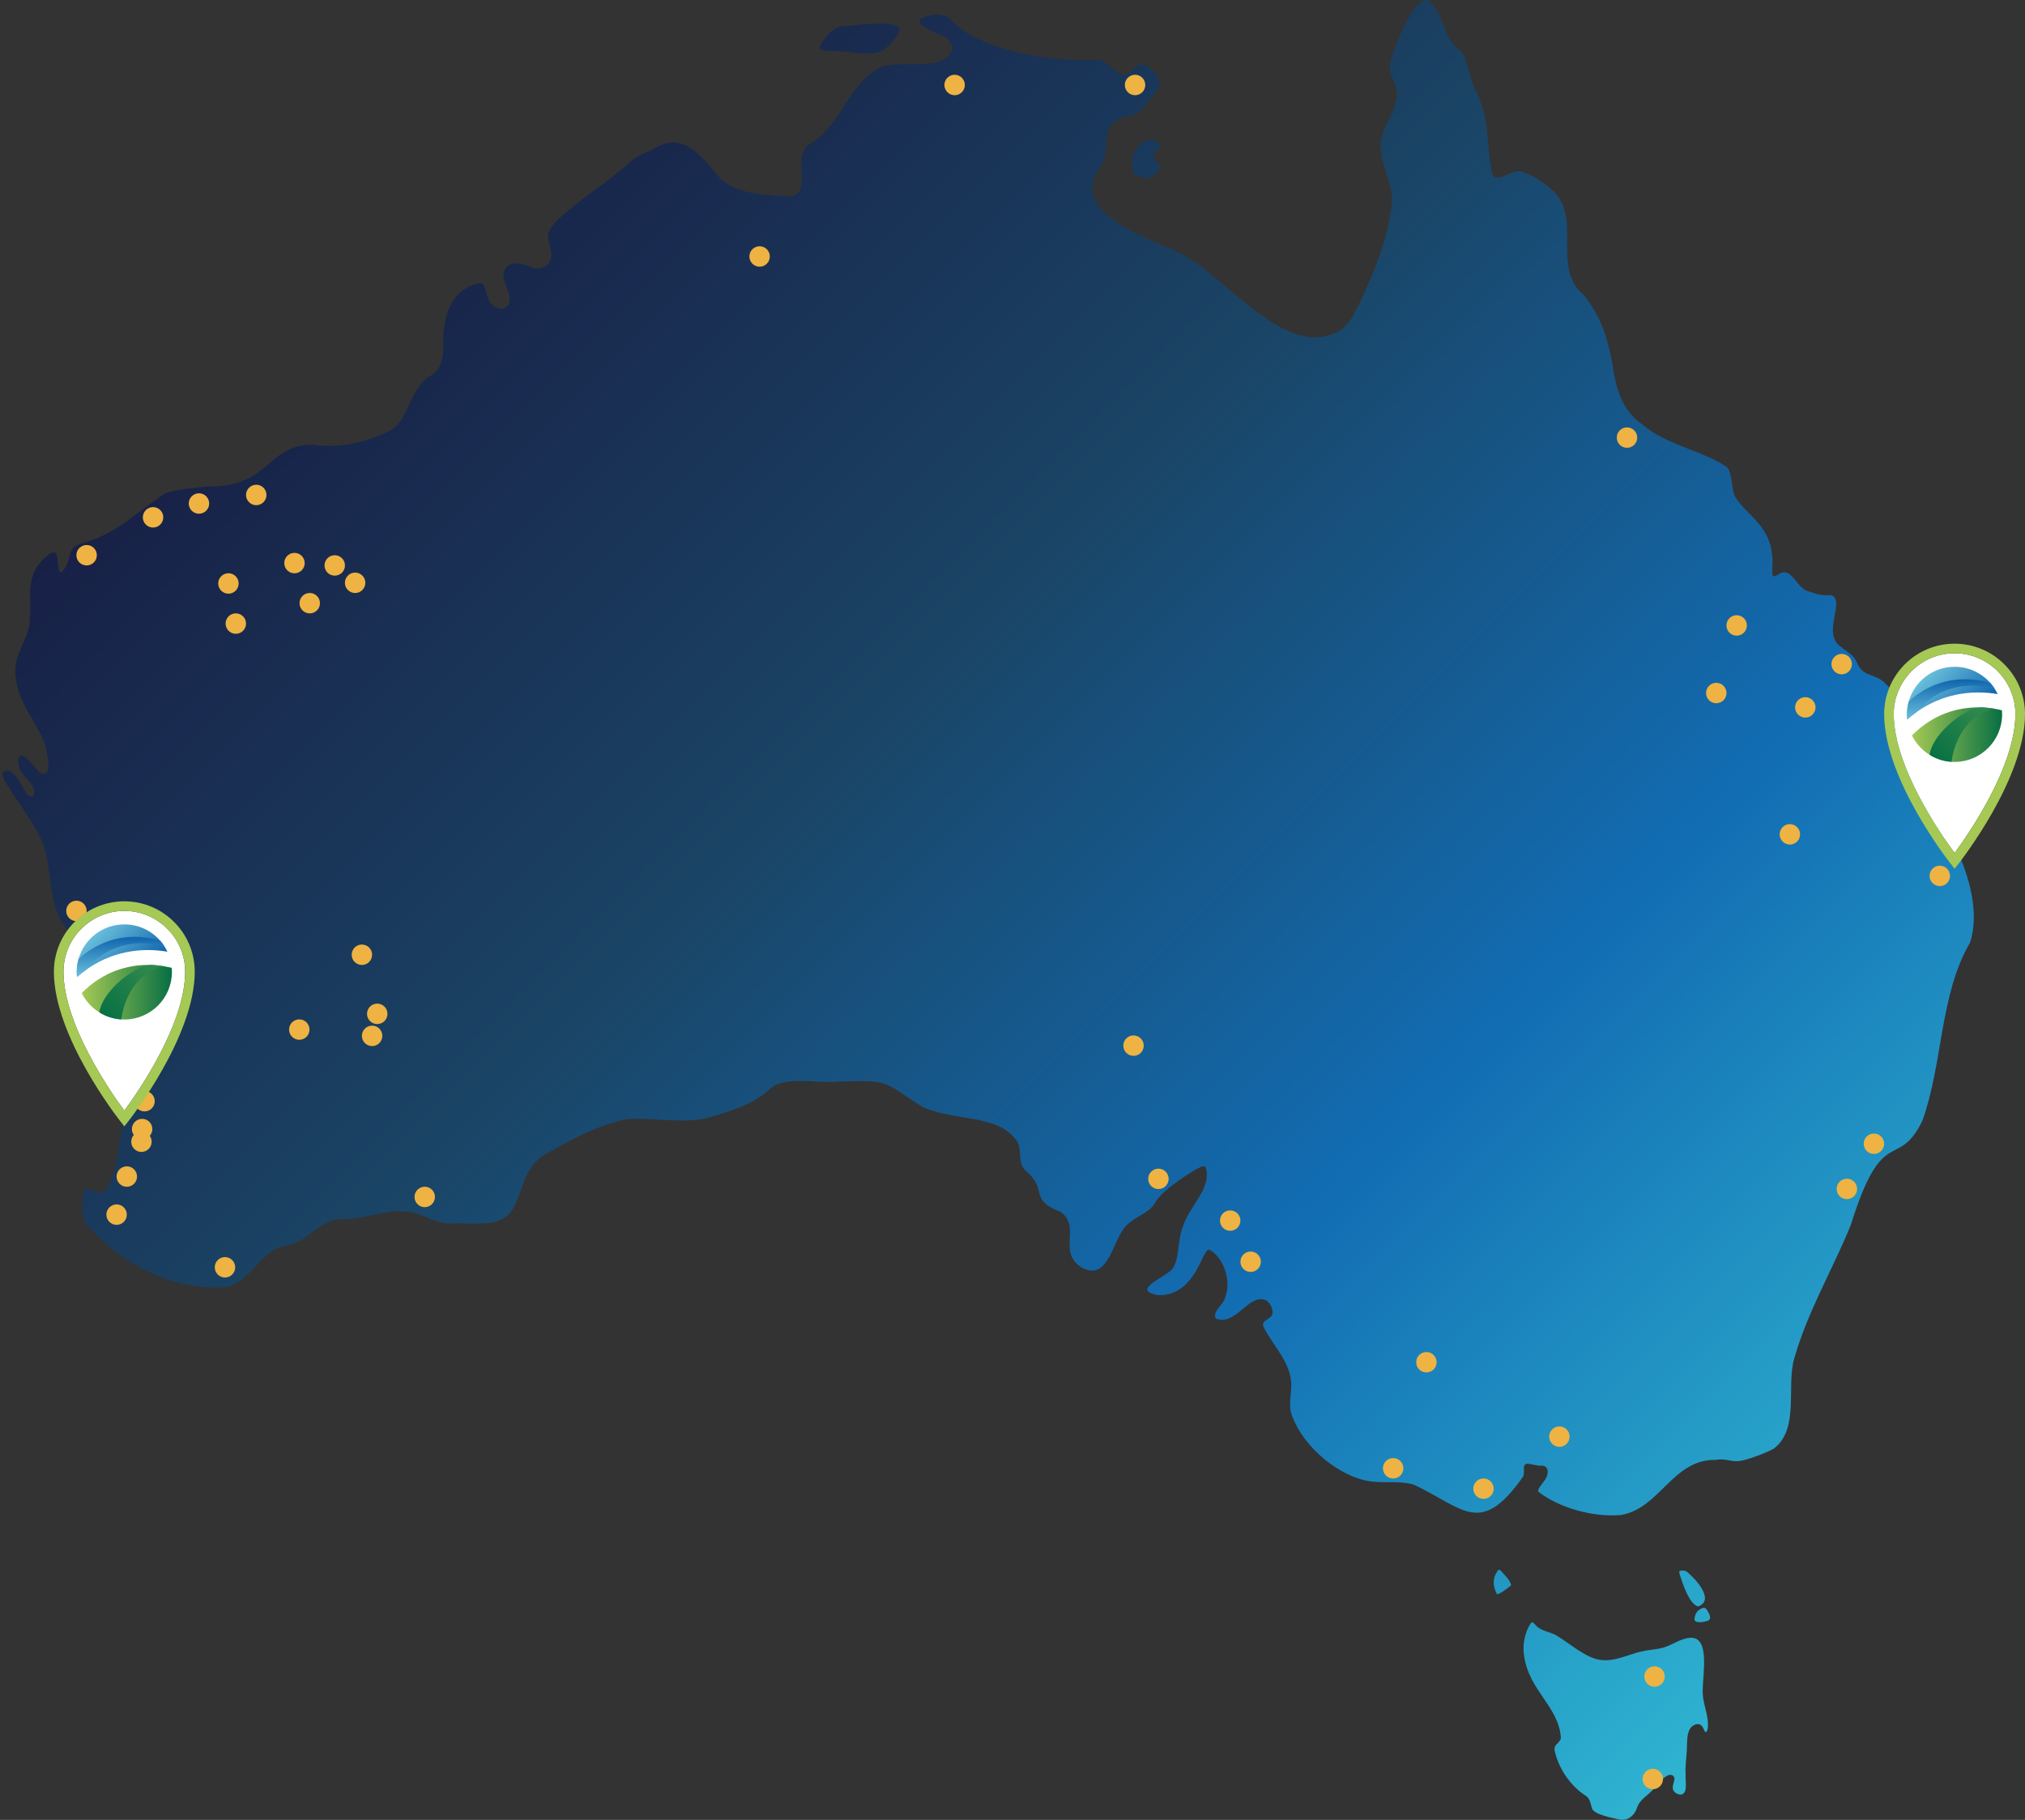 <?xml version="1.0" encoding="UTF-8"?>
<svg xmlns="http://www.w3.org/2000/svg" width="711" height="639" viewBox="0 0 711 639" fill="none">
  <rect x="0" y="0" width="711" height="639" fill="#333333" stroke="none"/>
  <path d="M597.838 594.498C597.939 598.489 600.061 602.549 599.624 606.675C599.59 607.18 599.388 607.921 599.068 608.123C598.444 608.46 598.124 606.456 597.535 606.035C597.131 605.58 596.591 605.311 595.968 605.361C591.791 605.984 592.481 611.526 592.246 614.776C592.094 617.488 591.656 620.335 591.841 623.08C591.673 625.455 592.667 629.211 590.544 630.07C589.247 630.322 587.495 629.379 587.344 627.981C587.159 626.836 588.051 625.219 587.883 624.175C586.35 620.975 582.004 626.364 580.825 627.88C578.736 630.524 575.721 631.586 574.677 635.021C573.582 638.003 570.954 639.653 567.855 638.71C564.873 638.087 559.904 636.975 559.028 635.139C558.405 633.388 558.405 631.417 556.535 630.39C551.633 627.156 547.355 621.328 545.906 614.894C545.3 612.418 547.557 612.334 548.045 610.33C547.473 599.416 536.844 593.622 535.159 581.546C534.485 577.672 535.294 573.461 537.332 570.143C537.686 569.671 537.972 569.537 538.259 569.722C538.528 569.857 539 570.463 539.337 570.8C541.307 572.922 544.66 572.939 546.984 574.573C551.28 577.166 556.805 582.135 561.841 582.826C566.777 583.516 571.358 581.108 575.906 579.962C578.113 579.39 580.471 579.272 582.695 578.834C586.198 578.227 588.792 576.004 592.111 575.263C601.022 573.074 597.703 587.963 597.838 594.228V594.514V594.498ZM596.255 564.046C602.538 561.755 594.621 553.603 592.043 551.7C591.454 551.414 589.904 551.313 589.651 551.7C589.517 551.97 589.719 552.508 589.837 553.081C590.965 556.332 592.869 562.732 596.069 564.046H596.255ZM594.974 568.846C595.631 570.193 598.832 569.435 599.994 568.93C600.904 568.155 600.196 566.791 599.708 565.915C599.034 564.821 598.613 564.08 597.265 564.871C595.833 565.494 595.008 566.892 594.958 568.61V568.846H594.974ZM687.047 298.249C686.676 298.333 686.508 301.129 685.531 300.388C684.975 300.035 684.284 298.822 683.796 297.559C681.202 289.777 681.943 277.819 682.954 269.01C683.796 263.654 690.399 258.18 686.34 252.942C686.137 252.673 685.295 252.386 684.941 252.824C683.745 253.969 681.758 260.235 678.439 258.416C676.182 256.917 676.132 252.201 673.15 250.955C667.945 248.933 665.671 242.853 660.854 239.013C658.647 237.261 655.396 237.059 653.745 235.341C652.212 233.943 651.943 231.703 650.427 230.288C649.18 229.059 647.546 228.166 646.216 227.004C639.528 222.322 648.237 210.498 642.864 208.965C640.404 209.066 638.366 208.999 635.62 207.786C630.735 207.247 629.455 198.792 624.773 201.47C623.526 202.06 622.987 202.734 622.397 202.026C621.993 199.938 622.633 197.293 622.195 194.986C621.454 184.526 612.981 180.568 609.377 174.657C607.591 171.709 608.669 166.74 606.294 163.944C597.518 158.066 585.103 156.348 576.749 149.089C569.32 144.137 567.265 135.834 566.069 127.345C564.486 119.21 562.431 111.597 556.181 103.647C544.744 94.485 555.255 77.406 545.822 67.469C542.217 64.134 538.191 61.288 533.626 60.075C530.089 59.738 524.311 65.801 523.536 59.384C522.155 50.778 522.745 41.682 518.955 33.531C516.512 28.882 515.754 24.082 513.952 19.332C512.79 17.328 510.414 16.3 509.117 13.925C506.827 10.102 505.816 4.308 502.666 1.192C497.613 -5.713 488.247 19.5 488.045 22.549C487.775 24.52 488.281 26.254 489.089 28.107C493.435 35.703 486.158 41.682 484.878 49.38C483.598 57.7 490.184 64.454 488.449 73.027C487.152 85.322 480.28 100.498 476.119 108.97C474.839 111.513 473.373 113.888 470.981 115.791C450.65 128.221 428.769 93.323 410.425 87.192C399.341 82.004 374.984 73.684 386.657 58.104C390.953 49.363 384.417 42.39 398.566 40.268C400.2 39.392 401.396 37.926 402.508 36.444C404.63 33.312 408.522 31.071 406.534 27.063C405.254 24.722 402.542 22.094 399.712 22.886C398.044 23.408 396.629 26.086 395.046 26.305C391.946 26.473 388.898 21.404 385.697 20.881C370.52 22.263 344.933 17.884 334.927 7.913C332.434 4.308 327.095 4.662 323.288 6.565C321.351 8.755 326.724 10.557 329.571 12.022C337.976 14.986 334.102 21.437 327.01 22.246C321.149 22.97 316.499 22.077 310.856 23.037C298.56 27.063 295.427 44.327 284.528 50.441C277.167 54.736 286.297 68.816 276.679 68.934C269.419 68.429 258.605 68.463 252.759 62.433C245.921 54.533 239.739 45.337 228.638 52.832C225.825 53.961 223.197 54.921 221.041 57.043C215.432 62.264 207.801 67.267 201.35 72.421C198.116 75.233 193.871 78.063 192.506 81.987C192.018 85.928 196.33 91.655 190.451 93.946C189.39 94.468 187.857 94.266 186.931 93.996C183.663 92.447 178.155 90.981 176.875 95.714C175.796 99.15 181.793 105.112 177.262 108.077C175.864 108.885 173.691 108.144 172.579 106.78C170.372 104.472 171.046 100.043 168.806 99.42C161.714 100.346 157.251 105.955 156.021 114.41C154.842 120.743 157.604 128.81 150.496 132.297C143.842 136.996 143.674 146.31 137.93 150.588C129.625 155.237 119.148 157.612 109.749 156.113C92.769 156.517 95.465 171.153 72.168 170.884C67.502 171.372 62.517 171.76 58.204 173.107C48.906 179.086 40.652 187.592 29.585 190.539C28.288 190.859 26.89 191.331 25.981 192.19C24.279 193.622 24.363 196.754 23.151 198.944C19.765 204.839 20.776 196.03 19.748 194.379C18.249 193.083 16.514 195.39 15.284 196.316C8.782 202.447 11.174 209.504 10.467 217.471C10.383 224.444 4.638 229.648 5.43 236.706C6.003 246.71 13.01 253.447 15.79 261.464C16.312 263.469 18.855 273.019 14.459 271.57C12.269 270.223 10.281 265.945 7.637 265.321C6.205 265.423 6.272 267.612 6.542 268.724C6.845 272.53 13.92 275.764 11.528 279.621C9.54 280.143 8.799 277.566 7.772 275.983C6.07 273.355 4.099 269.28 1.168 271.031C0.495 271.873 1.303 273.659 2.415 275.41C6.357 281.945 11.663 288.48 14.796 295.554C18.99 305.761 15.941 319.151 24.818 327.556C36.172 340.373 25.357 354.471 36.104 372.442C37.115 374.935 38.513 377.377 39.22 379.954C39.861 382.177 38.867 384.367 39.22 386.405C40.635 389.723 43.785 391.592 42.876 395.719C42.033 399.845 40.315 418.019 35.683 418.776C33.729 419.265 30.731 416.183 29.366 418.204C28.996 420.966 27.985 427.888 30.933 430.566C40.4 441.262 56.924 452.327 76.666 452.075C86.891 452.563 90.647 439.864 99.238 437.624C108.789 436.596 111.804 427.164 121.978 428.107C129.76 427.602 136.885 424.116 145.122 425.766C149.923 426.928 153.679 429.977 158.8 429.556C166.246 429.202 176.706 431.779 180.631 423.442C184.033 416.351 184.572 408.536 192.574 404.73C200.945 399.811 210.311 395.028 219.744 392.99C228.705 392.182 239.368 394.725 248.481 392.535C255.69 390.43 264.786 387.701 269.991 382.632C275.601 377.309 286.735 380.644 294.012 379.768C312.507 379.364 308.953 379.044 323.861 388.678C335.163 393.714 349.397 391.323 356.118 399.491C359.571 402.725 356.758 407.711 359.942 410.894C368.398 417.951 360.818 420.949 372.322 425.514C379.886 430.752 370.958 439.628 379.903 445.119C390.178 450.424 390.447 433.194 396.882 429.101C399.981 426.524 404.125 425.547 405.961 421.623C408.791 417.682 415.411 413.353 419.319 410.928C420.97 410.018 422.418 409.193 423.21 409.614C425.888 417.059 417.449 423.442 415.31 430.802C413.356 435.4 414.198 442.255 411.638 445.506C409.549 448.386 396.612 452.951 406.551 454.753C415.007 455.106 419.252 448.42 422.486 441.228C422.991 440.403 423.597 438.819 424.574 438.803C429.577 441.346 432.407 449.7 430.251 455.258C429.864 458.003 425.551 460.294 426.865 462.921C433.603 466.021 438.555 453.944 444.417 456.521C446.203 457.448 447.449 460.631 446.489 461.945C445.563 463.393 442.834 463.612 443.626 465.852C446.674 472.101 452.89 477.979 453.362 485.44C453.53 490.106 452.115 493.424 453.783 497.466C457.96 508.464 470.51 518.739 481.374 520.17C486.31 520.827 491.7 519.85 496.501 521.332C514.053 529.703 519.831 539.641 534.704 518.57C535.631 517.004 534.233 514.427 536.052 513.938C537.635 513.972 539.522 514.713 541.055 514.629C543.009 514.461 543.75 516.01 543.295 517.644C542.925 520.12 539.657 522.225 540.128 523.775C547.591 529.569 559.415 532.769 569.101 531.96C582.863 529.653 587.378 512.22 602.453 512.608C606.361 511.85 607.861 513.804 612.072 512.743C615.441 511.917 620.224 510.065 622.751 508.683C631.999 501.744 627.063 486.687 630.011 476.884C634.728 460.378 643.588 445.489 649.837 430.129C661.106 393.883 666.227 411.349 674.936 393.58C682.263 373.318 681 349.232 691.713 330.958C695.082 320.482 691.427 307.984 687.081 298.317H687.03L687.047 298.249ZM295.966 9.176C292.546 9.479 290.34 12.309 288.285 15.425C288.066 15.862 287.712 16.502 287.847 16.94C287.948 17.328 288.352 17.58 288.958 17.698C291.502 17.934 294.315 17.917 296.724 18.17C305.921 18.793 309.492 20.999 315.303 11.837C319.178 5.875 298.728 9.26 296.202 9.159H295.949L295.966 9.176ZM407.511 50.811C407.359 50.222 406.146 49.784 405.422 49.464C400.857 47.392 397.96 53.91 396.713 57.178C396.663 57.431 397.168 56.403 397.421 56.049C397.556 55.898 397.606 55.965 397.623 56.268C397.674 57.127 397.556 59.418 397.69 60.361C398.027 61.574 399.678 61.742 400.672 62.163C403.215 63.258 406.332 61.54 407.342 58.795C407.123 57.245 405.102 56.302 404.95 54.601C405.035 53.506 407.241 51.99 407.477 50.98V50.828L407.511 50.811ZM525.76 559.785C527.074 559.397 528.489 558.235 529.651 557.376C530.005 557.09 530.51 556.803 530.561 556.45C529.921 554.445 528.371 553.148 526.872 551.414C526.063 550.858 525.861 551.447 525.44 552.205C523.924 554.513 524.328 557.342 525.558 559.667L525.743 559.768L525.76 559.785Z" fill="url(#paint0_linear_11_1062)"></path>
  <path d="M707.631 250.735C707.631 269.194 691.124 292.943 686.272 299.511C681.421 292.943 664.913 269.194 664.913 250.735C664.913 238.962 674.498 229.378 686.272 229.378C698.047 229.378 707.631 238.962 707.631 250.735Z" fill="white"></path>
  <path d="M686.272 226.01C672.645 226.01 661.544 237.092 661.544 250.735C661.544 273.422 683.998 302.139 684.958 303.352L686.272 305.036L687.603 303.352C688.546 302.139 711 273.422 711 250.735C711 237.092 699.9 226.01 686.272 226.01ZM686.272 229.378C698.047 229.378 707.631 238.962 707.631 250.735C707.631 269.195 691.124 292.943 686.272 299.512C681.421 292.943 664.913 269.195 664.913 250.735C664.913 238.962 674.498 229.378 686.272 229.378Z" fill="#A5C954"></path>
  <path fill-rule="evenodd" clip-rule="evenodd" d="M701.416 243.728C699.529 243.391 697.221 243.139 694.594 243.139C690.787 243.139 686.306 243.695 681.623 245.413C678.793 246.457 675.896 247.922 673.049 249.926C673.016 249.943 672.982 249.977 672.931 250.011C671.837 250.785 670.742 251.661 669.664 252.605C669.596 252.032 669.562 251.426 669.562 250.836C669.562 249.27 669.781 247.737 670.186 246.305C672.157 239.282 678.625 234.128 686.272 234.128C691.359 234.128 695.907 236.402 698.973 239.972C699.495 240.579 699.984 241.236 700.405 241.909C700.776 242.499 701.112 243.105 701.416 243.745V243.728Z" fill="url(#paint1_linear_11_1062)"></path>
  <path fill-rule="evenodd" clip-rule="evenodd" d="M700.405 241.892H700.388C687.654 238.204 677.53 243.93 673.049 249.926C673.016 249.943 672.982 249.977 672.931 250.01C671.837 250.785 670.742 251.661 669.664 252.604C669.596 252.032 669.562 251.425 669.562 250.836C669.562 249.269 669.781 247.737 670.186 246.305C676.974 240.141 684.217 238.507 689.877 238.507C695.537 238.507 698.956 239.972 698.956 239.972C699.479 240.579 699.967 241.235 700.388 241.926L700.405 241.892Z" fill="url(#paint2_linear_11_1062)"></path>
  <path fill-rule="evenodd" clip-rule="evenodd" d="M702.915 249.404C702.106 249.202 701.079 248.966 699.883 248.781C698.552 248.579 697.002 248.411 695.301 248.377C695.2 248.377 695.099 248.377 695.015 248.377H694.173C687.62 248.461 679.029 250.449 671.298 258.23C672.696 261.043 674.852 263.401 677.496 265.035C679.754 266.432 682.381 267.325 685.194 267.494C685.464 267.51 685.733 267.527 686.003 267.527H686.508C695.621 267.393 702.965 259.965 702.965 250.819C702.965 250.263 702.915 249.573 702.915 249.404Z" fill="url(#paint3_linear_11_1062)"></path>
  <path fill-rule="evenodd" clip-rule="evenodd" d="M699.883 248.781C688.462 252.032 685.767 263.081 685.194 267.494C682.381 267.325 679.754 266.449 677.496 265.035C678.271 258.567 687.923 249.691 695.032 248.427L695.301 248.377C697.002 248.411 698.552 248.562 699.883 248.781Z" fill="url(#paint4_linear_11_1062)"></path>
  <path d="M78.99 448.571C80.972 448.571 82.578 446.964 82.578 444.983C82.578 443.002 80.972 441.396 78.99 441.396C77.009 441.396 75.403 443.002 75.403 444.983C75.403 446.964 77.009 448.571 78.99 448.571Z" fill="#EEB343"></path>
  <path d="M40.938 430.077C42.92 430.077 44.526 428.471 44.526 426.49C44.526 424.509 42.92 422.902 40.938 422.902C38.957 422.902 37.351 424.509 37.351 426.49C37.351 428.471 38.957 430.077 40.938 430.077Z" fill="#EEB343"></path>
  <path d="M44.526 416.704C46.508 416.704 48.114 415.098 48.114 413.117C48.114 411.135 46.508 409.529 44.526 409.529C42.545 409.529 40.938 411.135 40.938 413.117C40.938 415.098 42.545 416.704 44.526 416.704Z" fill="#EEB343"></path>
  <path d="M49.664 404.476C51.646 404.476 53.252 402.87 53.252 400.888C53.252 398.907 51.646 397.301 49.664 397.301C47.682 397.301 46.076 398.907 46.076 400.888C46.076 402.87 47.682 404.476 49.664 404.476Z" fill="#EEB343"></path>
  <path d="M49.9 400.03C51.882 400.03 53.488 398.423 53.488 396.442C53.488 394.461 51.882 392.854 49.9 392.854C47.918 392.854 46.312 394.461 46.312 396.442C46.312 398.423 47.918 400.03 49.9 400.03Z" fill="#EEB343"></path>
  <path d="M50.742 390.244C52.724 390.244 54.33 388.638 54.33 386.657C54.33 384.676 52.724 383.069 50.742 383.069C48.761 383.069 47.154 384.676 47.154 386.657C47.154 388.638 48.761 390.244 50.742 390.244Z" fill="#EEB343"></path>
  <path d="M149.131 423.863C151.113 423.863 152.719 422.256 152.719 420.275C152.719 418.294 151.113 416.688 149.131 416.688C147.15 416.688 145.543 418.294 145.543 420.275C145.543 422.256 147.15 423.863 149.131 423.863Z" fill="#EEB343"></path>
  <path d="M130.653 367.304C132.634 367.304 134.241 365.698 134.241 363.716C134.241 361.735 132.634 360.129 130.653 360.129C128.671 360.129 127.065 361.735 127.065 363.716C127.065 365.698 128.671 367.304 130.653 367.304Z" fill="#EEB343"></path>
  <path d="M132.455 359.573C134.437 359.573 136.043 357.967 136.043 355.986C136.043 354.005 134.437 352.398 132.455 352.398C130.474 352.398 128.867 354.005 128.867 355.986C128.867 357.967 130.474 359.573 132.455 359.573Z" fill="#EEB343"></path>
  <path d="M105.083 365.098C107.064 365.098 108.671 363.492 108.671 361.51C108.671 359.529 107.064 357.923 105.083 357.923C103.101 357.923 101.495 359.529 101.495 361.51C101.495 363.492 103.101 365.098 105.083 365.098Z" fill="#EEB343"></path>
  <path d="M127.065 338.823C129.046 338.823 130.653 337.217 130.653 335.236C130.653 333.255 129.046 331.648 127.065 331.648C125.083 331.648 123.477 333.255 123.477 335.236C123.477 337.217 125.083 338.823 127.065 338.823Z" fill="#EEB343"></path>
  <path d="M26.84 323.429C28.821 323.429 30.427 321.823 30.427 319.841C30.427 317.86 28.821 316.254 26.84 316.254C24.858 316.254 23.252 317.86 23.252 319.841C23.252 321.823 24.858 323.429 26.84 323.429Z" fill="#EEB343"></path>
  <path d="M82.797 222.54C84.779 222.54 86.385 220.934 86.385 218.953C86.385 216.971 84.779 215.365 82.797 215.365C80.816 215.365 79.21 216.971 79.21 218.953C79.21 220.934 80.816 222.54 82.797 222.54Z" fill="#EEB343"></path>
  <path d="M80.203 208.459C82.185 208.459 83.791 206.853 83.791 204.872C83.791 202.89 82.185 201.284 80.203 201.284C78.222 201.284 76.615 202.89 76.615 204.872C76.615 206.853 78.222 208.459 80.203 208.459Z" fill="#EEB343"></path>
  <path d="M53.74 185.234C55.722 185.234 57.328 183.627 57.328 181.646C57.328 179.665 55.722 178.059 53.74 178.059C51.759 178.059 50.153 179.665 50.153 181.646C50.153 183.627 51.759 185.234 53.74 185.234Z" fill="#EEB343"></path>
  <path d="M69.861 180.382C71.842 180.382 73.449 178.776 73.449 176.795C73.449 174.813 71.842 173.207 69.861 173.207C67.879 173.207 66.273 174.813 66.273 176.795C66.273 178.776 67.879 180.382 69.861 180.382Z" fill="#EEB343"></path>
  <path d="M89.973 177.384C91.955 177.384 93.561 175.778 93.561 173.797C93.561 171.815 91.955 170.209 89.973 170.209C87.992 170.209 86.385 171.815 86.385 173.797C86.385 175.778 87.992 177.384 89.973 177.384Z" fill="#EEB343"></path>
  <path d="M103.398 201.301C105.38 201.301 106.986 199.695 106.986 197.714C106.986 195.732 105.38 194.126 103.398 194.126C101.417 194.126 99.811 195.732 99.811 197.714C99.811 199.695 101.417 201.301 103.398 201.301Z" fill="#EEB343"></path>
  <path d="M108.755 215.382C110.736 215.382 112.343 213.776 112.343 211.795C112.343 209.813 110.736 208.207 108.755 208.207C106.773 208.207 105.167 209.813 105.167 211.795C105.167 213.776 106.773 215.382 108.755 215.382Z" fill="#EEB343"></path>
  <path d="M117.531 202.126C119.513 202.126 121.119 200.52 121.119 198.539C121.119 196.557 119.513 194.951 117.531 194.951C115.549 194.951 113.943 196.557 113.943 198.539C113.943 200.52 115.549 202.126 117.531 202.126Z" fill="#EEB343"></path>
  <path d="M266.707 93.642C268.688 93.642 270.295 92.036 270.295 90.054C270.295 88.073 268.688 86.467 266.707 86.467C264.725 86.467 263.119 88.073 263.119 90.054C263.119 92.036 264.725 93.642 266.707 93.642Z" fill="#EEB343"></path>
  <path d="M628.445 296.548C630.426 296.548 632.033 294.942 632.033 292.961C632.033 290.979 630.426 289.373 628.445 289.373C626.463 289.373 624.857 290.979 624.857 292.961C624.857 294.942 626.463 296.548 628.445 296.548Z" fill="#EEB343"></path>
  <path d="M648.456 421.05C650.438 421.05 652.044 419.444 652.044 417.463C652.044 415.481 650.438 413.875 648.456 413.875C646.475 413.875 644.868 415.481 644.868 417.463C644.868 419.444 646.475 421.05 648.456 421.05Z" fill="#EEB343"></path>
  <path d="M657.956 405.184C659.938 405.184 661.544 403.578 661.544 401.596C661.544 399.615 659.938 398.009 657.956 398.009C655.975 398.009 654.368 399.615 654.368 401.596C654.368 403.578 655.975 405.184 657.956 405.184Z" fill="#EEB343"></path>
  <path d="M406.736 417.513C408.717 417.513 410.324 415.907 410.324 413.925C410.324 411.944 408.717 410.338 406.736 410.338C404.754 410.338 403.148 411.944 403.148 413.925C403.148 415.907 404.754 417.513 406.736 417.513Z" fill="#EEB343"></path>
  <path d="M431.936 432.165C433.917 432.165 435.523 430.559 435.523 428.578C435.523 426.596 433.917 424.99 431.936 424.99C429.954 424.99 428.348 426.596 428.348 428.578C428.348 430.559 429.954 432.165 431.936 432.165Z" fill="#EEB343"></path>
  <path d="M397.994 370.74C399.975 370.74 401.582 369.133 401.582 367.152C401.582 365.171 399.975 363.564 397.994 363.564C396.012 363.564 394.406 365.171 394.406 367.152C394.406 369.133 396.012 370.74 397.994 370.74Z" fill="#EEB343"></path>
  <path d="M439.111 446.616C441.093 446.616 442.699 445.01 442.699 443.029C442.699 441.048 441.093 439.441 439.111 439.441C437.13 439.441 435.523 441.048 435.523 443.029C435.523 445.01 437.13 446.616 439.111 446.616Z" fill="#EEB343"></path>
  <path d="M633.869 251.964C635.85 251.964 637.457 250.358 637.457 248.377C637.457 246.395 635.85 244.789 633.869 244.789C631.887 244.789 630.281 246.395 630.281 248.377C630.281 250.358 631.887 251.964 633.869 251.964Z" fill="#EEB343"></path>
  <path d="M124.69 208.224C126.671 208.224 128.278 206.618 128.278 204.636C128.278 202.655 126.671 201.049 124.69 201.049C122.708 201.049 121.102 202.655 121.102 204.636C121.102 206.618 122.708 208.224 124.69 208.224Z" fill="#EEB343"></path>
  <path d="M335.18 33.429C337.162 33.429 338.768 31.823 338.768 29.841C338.768 27.86 337.162 26.254 335.18 26.254C333.199 26.254 331.592 27.86 331.592 29.841C331.592 31.823 333.199 33.429 335.18 33.429Z" fill="#EEB343"></path>
  <path d="M681.084 311.133C683.066 311.133 684.672 309.527 684.672 307.546C684.672 305.564 683.066 303.958 681.084 303.958C679.102 303.958 677.496 305.564 677.496 307.546C677.496 309.527 679.102 311.133 681.084 311.133Z" fill="#EEB343"></path>
  <path d="M500.83 481.903C502.811 481.903 504.418 480.296 504.418 478.315C504.418 476.334 502.811 474.728 500.83 474.728C498.848 474.728 497.242 476.334 497.242 478.315C497.242 480.296 498.848 481.903 500.83 481.903Z" fill="#EEB343"></path>
  <path d="M520.875 526.3C522.857 526.3 524.463 524.694 524.463 522.713C524.463 520.732 522.857 519.125 520.875 519.125C518.893 519.125 517.287 520.732 517.287 522.713C517.287 524.694 518.893 526.3 520.875 526.3Z" fill="#EEB343"></path>
  <path d="M580.32 628.233C582.301 628.233 583.907 626.627 583.907 624.646C583.907 622.664 582.301 621.058 580.32 621.058C578.338 621.058 576.732 622.664 576.732 624.646C576.732 626.627 578.338 628.233 580.32 628.233Z" fill="#EEB343"></path>
  <path d="M580.926 592.257C582.908 592.257 584.514 590.651 584.514 588.67C584.514 586.688 582.908 585.082 580.926 585.082C578.945 585.082 577.338 586.688 577.338 588.67C577.338 590.651 578.945 592.257 580.926 592.257Z" fill="#EEB343"></path>
  <path d="M489.157 519.142C491.138 519.142 492.745 517.536 492.745 515.554C492.745 513.573 491.138 511.967 489.157 511.967C487.175 511.967 485.569 513.573 485.569 515.554C485.569 517.536 487.175 519.142 489.157 519.142Z" fill="#EEB343"></path>
  <path d="M547.523 508.027C549.505 508.027 551.111 506.42 551.111 504.439C551.111 502.458 549.505 500.852 547.523 500.852C545.542 500.852 543.935 502.458 543.935 504.439C543.935 506.42 545.542 508.027 547.523 508.027Z" fill="#EEB343"></path>
  <path d="M646.637 236.773C648.618 236.773 650.225 235.167 650.225 233.185C650.225 231.204 648.618 229.598 646.637 229.598C644.655 229.598 643.049 231.204 643.049 233.185C643.049 235.167 644.655 236.773 646.637 236.773Z" fill="#EEB343"></path>
  <path d="M602.605 246.929C604.587 246.929 606.193 245.323 606.193 243.341C606.193 241.36 604.587 239.754 602.605 239.754C600.623 239.754 599.017 241.36 599.017 243.341C599.017 245.323 600.623 246.929 602.605 246.929Z" fill="#EEB343"></path>
  <path d="M398.533 33.429C400.514 33.429 402.121 31.823 402.121 29.841C402.121 27.86 400.514 26.254 398.533 26.254C396.551 26.254 394.945 27.86 394.945 29.841C394.945 31.823 396.551 33.429 398.533 33.429Z" fill="#EEB343"></path>
  <path d="M609.764 223.197C611.745 223.197 613.352 221.59 613.352 219.609C613.352 217.628 611.745 216.021 609.764 216.021C607.782 216.021 606.176 217.628 606.176 219.609C606.176 221.59 607.782 223.197 609.764 223.197Z" fill="#EEB343"></path>
  <path d="M571.257 157.24C573.239 157.24 574.845 155.634 574.845 153.653C574.845 151.672 573.239 150.065 571.257 150.065C569.276 150.065 567.669 151.672 567.669 153.653C567.669 155.634 569.276 157.24 571.257 157.24Z" fill="#EEB343"></path>
  <path d="M30.411 198.539C32.392 198.539 33.999 196.933 33.999 194.952C33.999 192.97 32.392 191.364 30.411 191.364C28.429 191.364 26.823 192.97 26.823 194.952C26.823 196.933 28.429 198.539 30.411 198.539Z" fill="#EEB343"></path>
  <path d="M65.009 341.198C65.009 359.657 48.502 383.406 43.651 389.974C38.799 383.406 22.291 359.657 22.291 341.198C22.291 329.424 31.876 319.841 43.651 319.841C55.425 319.841 65.009 329.424 65.009 341.198Z" fill="white"></path>
  <path d="M43.651 316.473C30.023 316.473 18.923 327.555 18.923 341.198C18.923 363.885 41.377 392.602 42.337 393.815L43.651 395.499L44.981 393.815C45.925 392.602 68.378 363.885 68.378 341.198C68.378 327.555 57.278 316.473 43.651 316.473ZM43.651 319.841C55.425 319.841 65.009 329.425 65.009 341.198C65.009 359.658 48.502 383.406 43.651 389.975C38.799 383.406 22.291 359.658 22.291 341.198C22.291 329.425 31.876 319.841 43.651 319.841Z" fill="#A5C954"></path>
  <path fill-rule="evenodd" clip-rule="evenodd" d="M58.794 334.175C56.907 333.838 54.599 333.585 51.972 333.585C48.165 333.585 43.684 334.141 39.001 335.859C36.172 336.903 33.274 338.369 30.427 340.373C30.394 340.39 30.36 340.423 30.31 340.457C29.215 341.232 28.12 342.108 27.042 343.051C26.974 342.478 26.941 341.872 26.941 341.282C26.941 339.716 27.16 338.183 27.564 336.752C29.535 329.728 36.003 324.574 43.651 324.574C48.738 324.574 53.286 326.848 56.351 330.419C56.873 331.025 57.362 331.682 57.783 332.356C58.154 332.945 58.491 333.551 58.794 334.191V334.175Z" fill="url(#paint5_linear_11_1062)"></path>
  <path fill-rule="evenodd" clip-rule="evenodd" d="M57.783 332.339H57.766C45.032 328.65 34.908 334.377 30.427 340.373C30.394 340.389 30.36 340.423 30.31 340.457C29.215 341.232 28.12 342.107 27.042 343.051C26.974 342.478 26.941 341.872 26.941 341.282C26.941 339.716 27.16 338.183 27.564 336.751C34.352 330.587 41.596 328.953 47.255 328.953C52.915 328.953 56.334 330.418 56.334 330.418C56.857 331.025 57.345 331.682 57.766 332.372L57.783 332.339Z" fill="url(#paint6_linear_11_1062)"></path>
  <path fill-rule="evenodd" clip-rule="evenodd" d="M60.31 339.851C59.501 339.649 58.474 339.413 57.278 339.227C55.947 339.025 54.398 338.857 52.696 338.823C52.595 338.823 52.494 338.823 52.41 338.823H51.568C45.015 338.907 36.424 340.895 28.693 348.676C30.091 351.489 32.247 353.847 34.891 355.481C37.149 356.879 39.776 357.771 42.589 357.94C42.859 357.957 43.129 357.974 43.398 357.974H43.903C53.016 357.839 60.361 350.411 60.361 341.265C60.361 340.71 60.31 340.019 60.31 339.851Z" fill="url(#paint7_linear_11_1062)"></path>
  <path fill-rule="evenodd" clip-rule="evenodd" d="M57.278 339.227C45.857 342.478 43.162 353.527 42.589 357.94C39.776 357.771 37.148 356.896 34.891 355.481C35.666 349.013 45.318 340.137 52.427 338.874L52.696 338.823C54.397 338.857 55.947 339.009 57.278 339.227Z" fill="url(#paint8_linear_11_1062)"></path>
  <defs>
    <linearGradient id="paint0_linear_11_1062" x1="635.89" y1="584.914" x2="131.329" y2="80.3" gradientUnits="userSpaceOnUse">
      <stop stop-color="#2FB5D1"></stop>
      <stop offset="0.33" stop-color="#126DB3"></stop>
      <stop offset="0.66" stop-color="#1A4465"></stop>
      <stop offset="1" stop-color="#182046"></stop>
    </linearGradient>
    <linearGradient id="paint1_linear_11_1062" x1="675.66" y1="237.581" x2="691.509" y2="253.431" gradientUnits="userSpaceOnUse">
      <stop stop-color="#6ABFDB"></stop>
      <stop offset="1" stop-color="#1066AE"></stop>
    </linearGradient>
    <linearGradient id="paint2_linear_11_1062" x1="684.975" y1="252.587" x2="684.975" y2="238.642" gradientUnits="userSpaceOnUse">
      <stop stop-color="#6ABFDB"></stop>
      <stop offset="1" stop-color="#1066AE"></stop>
    </linearGradient>
    <linearGradient id="paint3_linear_11_1062" x1="671.298" y1="257.944" x2="702.982" y2="257.944" gradientUnits="userSpaceOnUse">
      <stop stop-color="#A5C954"></stop>
      <stop offset="0.99" stop-color="#087043"></stop>
      <stop offset="1" stop-color="#087043"></stop>
    </linearGradient>
    <linearGradient id="paint4_linear_11_1062" x1="679.063" y1="266.601" x2="698.365" y2="247.263" gradientUnits="userSpaceOnUse">
      <stop stop-color="#087043"></stop>
      <stop offset="0.84" stop-color="#2D884D"></stop>
      <stop offset="1" stop-color="#2D884D"></stop>
    </linearGradient>
    <linearGradient id="paint5_linear_11_1062" x1="33.038" y1="328.027" x2="48.888" y2="343.878" gradientUnits="userSpaceOnUse">
      <stop stop-color="#6ABFDB"></stop>
      <stop offset="1" stop-color="#1066AE"></stop>
    </linearGradient>
    <linearGradient id="paint6_linear_11_1062" x1="42.353" y1="343.034" x2="42.353" y2="329.088" gradientUnits="userSpaceOnUse">
      <stop stop-color="#6ABFDB"></stop>
      <stop offset="1" stop-color="#1066AE"></stop>
    </linearGradient>
    <linearGradient id="paint7_linear_11_1062" x1="28.676" y1="348.39" x2="60.361" y2="348.39" gradientUnits="userSpaceOnUse">
      <stop stop-color="#A5C954"></stop>
      <stop offset="0.99" stop-color="#087043"></stop>
      <stop offset="1" stop-color="#087043"></stop>
    </linearGradient>
    <linearGradient id="paint8_linear_11_1062" x1="36.458" y1="357.047" x2="55.76" y2="337.71" gradientUnits="userSpaceOnUse">
      <stop stop-color="#087043"></stop>
      <stop offset="0.84" stop-color="#2D884D"></stop>
      <stop offset="1" stop-color="#2D884D"></stop>
    </linearGradient>
  </defs>
</svg>
